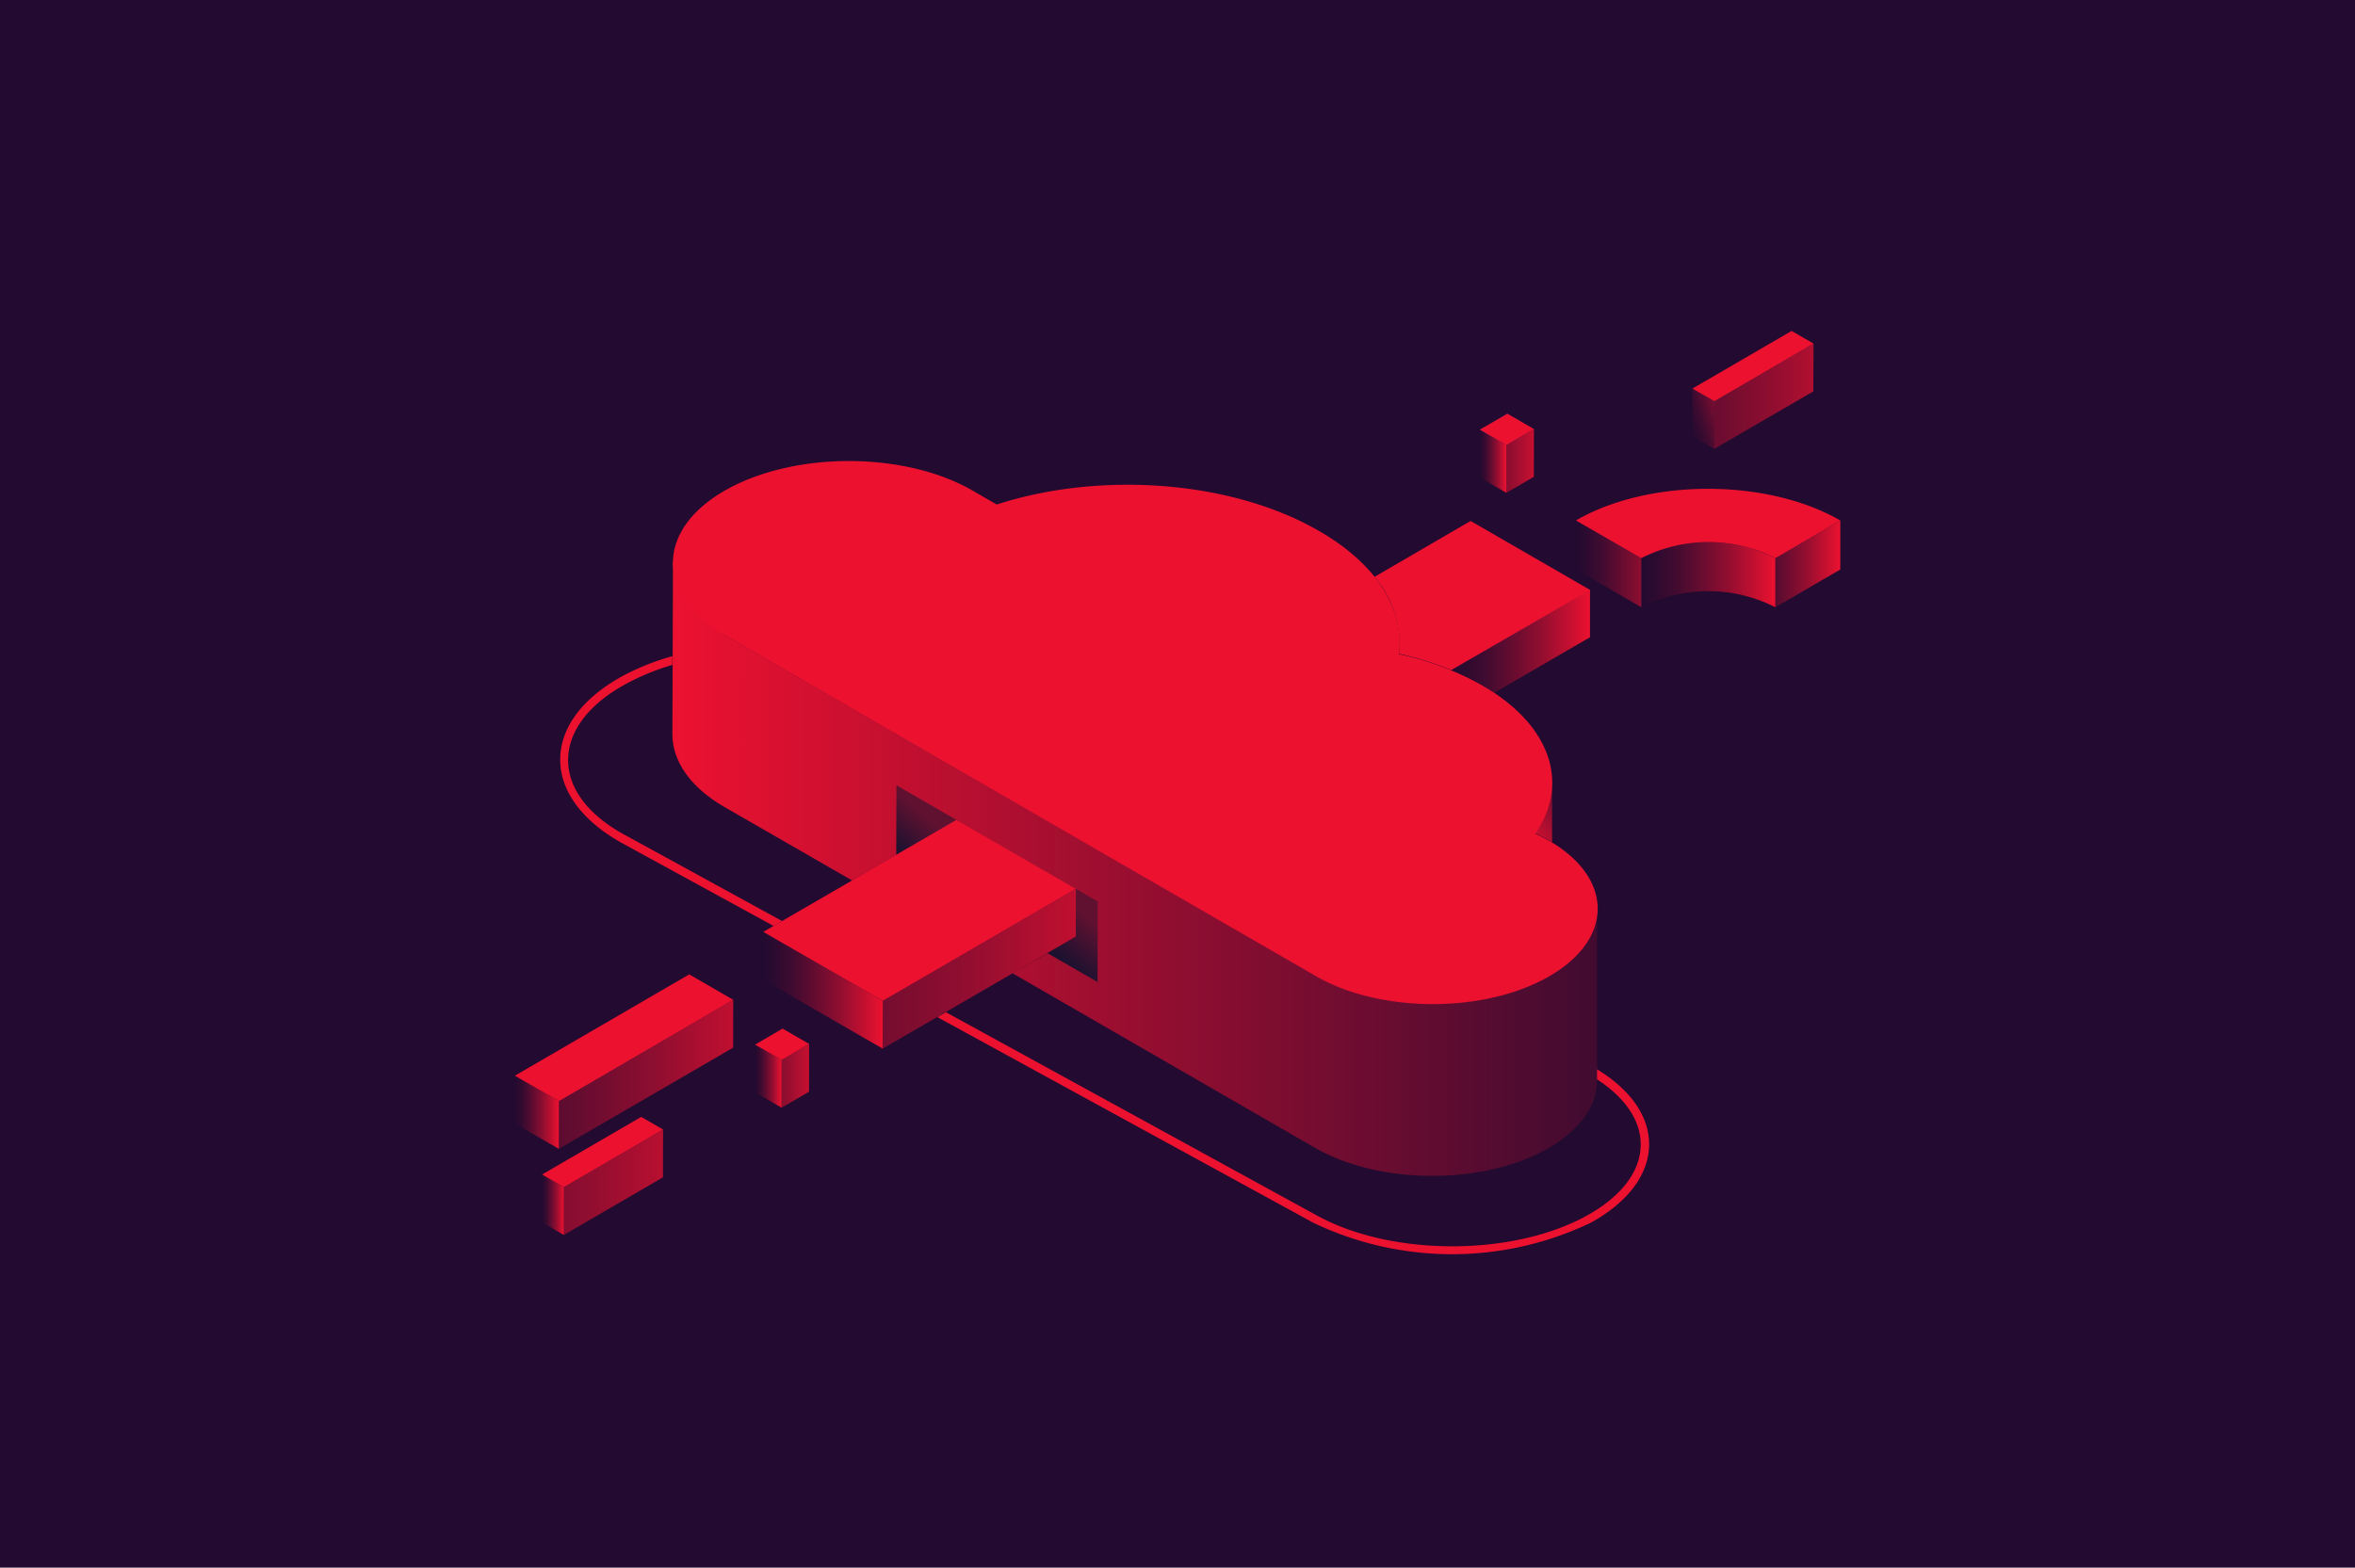 <?xml version="1.0" encoding="UTF-8"?> <svg xmlns="http://www.w3.org/2000/svg" xmlns:xlink="http://www.w3.org/1999/xlink" viewBox="0 0 234.91 156.41"><defs><style>.cls-1{fill:#230a30;}.cls-2{fill:url(#linear-gradient);}.cls-3{fill:url(#linear-gradient-2);}.cls-4{fill:url(#linear-gradient-3);}.cls-5{isolation:isolate;}.cls-6{fill:#ed1130;}.cls-7{fill:url(#linear-gradient-4);}.cls-8{fill:url(#linear-gradient-5);}.cls-9{fill:url(#linear-gradient-6);}.cls-10{fill:url(#linear-gradient-7);}.cls-11{fill:url(#linear-gradient-8);}.cls-12{fill:url(#linear-gradient-9);}.cls-13{fill:url(#linear-gradient-10);}.cls-14{fill:url(#linear-gradient-11);}.cls-15{fill:url(#linear-gradient-12);}.cls-16{fill:url(#linear-gradient-13);}.cls-17{fill:url(#linear-gradient-14);}.cls-18{fill:url(#linear-gradient-15);}.cls-19{fill:url(#linear-gradient-16);}.cls-20{fill:url(#linear-gradient-17);}.cls-21{fill:url(#linear-gradient-18);}.cls-22{fill:url(#linear-gradient-19);}.cls-23{fill:url(#linear-gradient-20);}.cls-24{fill:url(#linear-gradient-21);}.cls-25{fill:url(#linear-gradient-22);}</style><linearGradient id="linear-gradient" x1="67.07" y1="86.66" x2="159.36" y2="86.66" gradientUnits="userSpaceOnUse"><stop offset="0" stop-color="#ed1130"></stop><stop offset="1" stop-color="#ed1130" stop-opacity="0.15"></stop></linearGradient><linearGradient id="linear-gradient-2" x1="57.65" y1="96.66" x2="117.46" y2="96.66" gradientUnits="userSpaceOnUse"><stop offset="0" stop-color="#ed1130" stop-opacity="0"></stop><stop offset="0.09" stop-color="#ed1130" stop-opacity="0.04"></stop><stop offset="0.24" stop-color="#ed1130" stop-opacity="0.14"></stop><stop offset="0.42" stop-color="#ed1130" stop-opacity="0.31"></stop><stop offset="0.64" stop-color="#ed1130" stop-opacity="0.54"></stop><stop offset="0.88" stop-color="#ed1130" stop-opacity="0.84"></stop><stop offset="1" stop-color="#ed1130"></stop></linearGradient><linearGradient id="linear-gradient-3" x1="96.9" y1="93.67" x2="100.57" y2="93.67" gradientUnits="userSpaceOnUse"><stop offset="0" stop-color="#5a277c"></stop><stop offset="1" stop-color="#230a30"></stop></linearGradient><linearGradient id="linear-gradient-4" x1="156.99" y1="39.54" x2="187.94" y2="39.54" xlink:href="#linear-gradient-2"></linearGradient><linearGradient id="linear-gradient-5" x1="168.33" y1="42.25" x2="174.01" y2="40.54" xlink:href="#linear-gradient-2"></linearGradient><linearGradient id="linear-gradient-6" x1="146.84" y1="41.7" x2="154.23" y2="44.13" xlink:href="#linear-gradient-3"></linearGradient><linearGradient id="linear-gradient-7" x1="143.57" y1="45.99" x2="154.56" y2="45.99" xlink:href="#linear-gradient-2"></linearGradient><linearGradient id="linear-gradient-8" x1="147.6" y1="46.02" x2="150.27" y2="46.02" xlink:href="#linear-gradient-2"></linearGradient><linearGradient id="linear-gradient-9" x1="28.52" y1="117.96" x2="75.67" y2="117.96" xlink:href="#linear-gradient-2"></linearGradient><linearGradient id="linear-gradient-10" x1="54.05" y1="120.2" x2="56.25" y2="120.2" xlink:href="#linear-gradient-2"></linearGradient><linearGradient id="linear-gradient-11" x1="87.1" y1="86.32" x2="91.69" y2="80.93" gradientUnits="userSpaceOnUse"><stop offset="0" stop-color="#001130"></stop><stop offset="0.18" stop-color="#0b1130"></stop><stop offset="0.5" stop-color="#281130"></stop><stop offset="0.92" stop-color="#571130"></stop><stop offset="1" stop-color="#611130"></stop></linearGradient><linearGradient id="linear-gradient-12" x1="104.27" y1="98.18" x2="109.3" y2="92.28" xlink:href="#linear-gradient-11"></linearGradient><linearGradient id="linear-gradient-13" x1="76.13" y1="98.8" x2="88.06" y2="98.8" xlink:href="#linear-gradient-2"></linearGradient><linearGradient id="linear-gradient-14" x1="40.57" y1="107.2" x2="79.66" y2="107.2" xlink:href="#linear-gradient-2"></linearGradient><linearGradient id="linear-gradient-15" x1="51.34" y1="110.98" x2="55.75" y2="110.98" xlink:href="#linear-gradient-2"></linearGradient><linearGradient id="linear-gradient-16" x1="71.27" y1="107.34" x2="82.27" y2="107.34" xlink:href="#linear-gradient-2"></linearGradient><linearGradient id="linear-gradient-17" x1="75.31" y1="107.38" x2="77.97" y2="107.38" xlink:href="#linear-gradient-2"></linearGradient><linearGradient id="linear-gradient-18" x1="144.76" y1="63.96" x2="158.61" y2="63.96" xlink:href="#linear-gradient-2"></linearGradient><linearGradient id="linear-gradient-19" x1="151.47" y1="83.65" x2="158.92" y2="78.18" gradientUnits="userSpaceOnUse"><stop offset="0" stop-color="#ed1130"></stop><stop offset="1" stop-color="#ed1130" stop-opacity="0"></stop></linearGradient><linearGradient id="linear-gradient-20" x1="157.2" y1="56.26" x2="167.57" y2="56.26" xlink:href="#linear-gradient-2"></linearGradient><linearGradient id="linear-gradient-21" x1="163.72" y1="57.34" x2="177.09" y2="57.34" xlink:href="#linear-gradient-2"></linearGradient><linearGradient id="linear-gradient-22" x1="173.57" y1="56.26" x2="183.59" y2="56.26" xlink:href="#linear-gradient-2"></linearGradient></defs><g id="Layer_2" data-name="Layer 2"><g id="Thin_lines" data-name="Thin lines"><rect class="cls-1" width="234.91" height="156.41"></rect><path class="cls-2" d="M67.13,56l-.06,17.27c0,2.62,1.73,5.25,5.19,7.25L85,87.85l10.42-6,11.91,6.88h0v4.77L101,97.11l30.18,17.42c6.47,3.73,16.91,3.73,23.33,0,3.19-1.85,4.79-4.28,4.8-6.71l0-17.17c0,2.43-1.6,4.85-4.79,6.7-6.42,3.73-16.86,3.73-23.33,0l-58.92-34"></path><polygon class="cls-3" points="107.32 88.69 107.31 93.46 88.04 104.63 88.06 99.86 107.32 88.69"></polygon><polygon class="cls-4" points="96.9 94.73 96.9 94.73 100.57 92.61 96.9 94.73"></polygon><g class="cls-5"><polygon class="cls-6" points="180.9 34.28 171.01 40.03 168.82 38.77 178.71 33.02 180.9 34.28"></polygon><polygon class="cls-7" points="180.9 34.28 180.88 39.05 170.99 44.79 171.01 40.03 180.9 34.28"></polygon><polygon class="cls-8" points="171.01 40.03 170.99 44.79 168.81 43.53 168.82 38.77 171.01 40.03"></polygon></g><g class="cls-5"><polygon class="cls-9" points="153.01 42.81 150.27 44.4 147.62 42.87 150.36 41.28 153.01 42.81"></polygon><polygon class="cls-6" points="153.01 42.81 150.27 44.4 147.62 42.87 150.36 41.28 153.01 42.81"></polygon><polygon class="cls-10" points="153.01 42.81 153 47.58 150.25 49.17 150.27 44.4 153.01 42.81"></polygon><polygon class="cls-11" points="150.27 44.4 150.25 49.17 147.6 47.64 147.62 42.87 150.27 44.4"></polygon></g><path class="cls-6" d="M139.55,65.23a31,31,0,0,1,5.21,1.63l13.85-8-11.92-6.88-9.59,5.58A10.27,10.27,0,0,1,139.55,65.23Z"></path><g class="cls-5"><polygon class="cls-6" points="66.14 112.7 56.25 118.45 54.07 117.19 63.96 111.44 66.14 112.7"></polygon><polygon class="cls-12" points="66.14 112.7 66.13 117.47 56.24 123.22 56.25 118.45 66.14 112.7"></polygon><polygon class="cls-13" points="56.25 118.45 56.24 123.22 54.05 121.96 54.07 117.19 56.25 118.45"></polygon></g><polygon class="cls-14" points="95.41 81.81 89.42 78.35 89.4 85.3 95.41 81.81"></polygon><polygon class="cls-15" points="107.32 88.69 107.31 93.46 104.48 95.1 109.48 97.98 109.5 89.95 107.32 88.69"></polygon><polygon class="cls-16" points="88.06 99.86 88.04 104.63 76.13 97.75 76.14 92.98 88.06 99.86"></polygon><g class="cls-5"><polygon class="cls-6" points="73.14 99.76 55.75 109.87 51.36 107.33 68.75 97.22 73.14 99.76"></polygon><polygon class="cls-17" points="73.14 99.76 73.13 104.53 55.74 114.63 55.75 109.87 73.14 99.76"></polygon><polygon class="cls-18" points="55.75 109.87 55.74 114.63 51.34 112.1 51.36 107.33 55.75 109.87"></polygon></g><g class="cls-5"><polygon class="cls-6" points="80.71 104.16 77.97 105.76 75.32 104.23 78.06 102.63 80.71 104.16"></polygon><polygon class="cls-19" points="80.71 104.16 80.7 108.93 77.96 110.52 77.97 105.76 80.71 104.16"></polygon><polygon class="cls-20" points="77.97 105.76 77.96 110.52 75.31 108.99 75.32 104.23 77.97 105.76"></polygon></g><path class="cls-21" d="M147.86,68.35c.43.24.83.5,1.22.76l9.52-5.53V58.81l-13.85,8A25.34,25.34,0,0,1,147.86,68.35Z"></path><path class="cls-22" d="M154.5,83.83l.32.21v-5.7a8.9,8.9,0,0,1-1.67,4.8Z"></path><path class="cls-6" d="M177.09,55.7l6.48-3.77c-7.29-4.21-19.12-4.21-26.37,0l6.52,3.76a14.76,14.76,0,0,1,13.37,0"></path><polygon class="cls-23" points="157.2 56.82 157.2 51.93 163.72 55.69 163.72 60.59 157.2 56.82"></polygon><path class="cls-24" d="M163.72,55.69v4.9a14.72,14.72,0,0,1,13.37,0V55.7A14.76,14.76,0,0,0,163.72,55.69Z"></path><polygon class="cls-25" points="177.09 60.59 177.09 55.7 183.57 51.93 183.57 56.82 177.09 60.59"></polygon><polygon class="cls-6" points="107.32 88.69 88.06 99.86 76.14 92.98 95.41 81.81 107.32 88.69"></polygon><path class="cls-6" d="M131.61,53c5.82,3.36,8.47,7.87,7.94,12.27a29.33,29.33,0,0,1,8.31,3.12c6.93,4,8.7,9.86,5.3,14.79l1.34.69c6.47,3.74,6.49,9.79.07,13.52s-16.86,3.73-23.33,0l-58.92-34c-6.89-4-6.93-10.43-.09-14.4s18-4,24.86,0l2.33,1.35C109.7,47,122.86,47.91,131.61,53Z"></path><path class="cls-6" d="M159.3,106.69v1c2.82,1.84,4.36,4.11,4.36,6.5,0,2.66-1.91,5.19-5.39,7.11-7.38,4.07-19.43,4.07-26.87,0L94.36,101l-.85.49L131,122a32.07,32.07,0,0,0,27.68,0c3.76-2.08,5.82-4.86,5.82-7.85C164.49,111.37,162.66,108.74,159.3,106.69Z"></path><path class="cls-6" d="M56.67,75.85c0-2.85,2-5.55,5.75-7.6a23.6,23.6,0,0,1,4.65-1.91v-.87a24.25,24.25,0,0,0-5,2c-4,2.2-6.19,5.16-6.19,8.33s2.24,6.17,6.29,8.39l15,8.2.84-.49-15.4-8.44C58.75,81.44,56.67,78.72,56.67,75.85Z"></path></g></g></svg> 